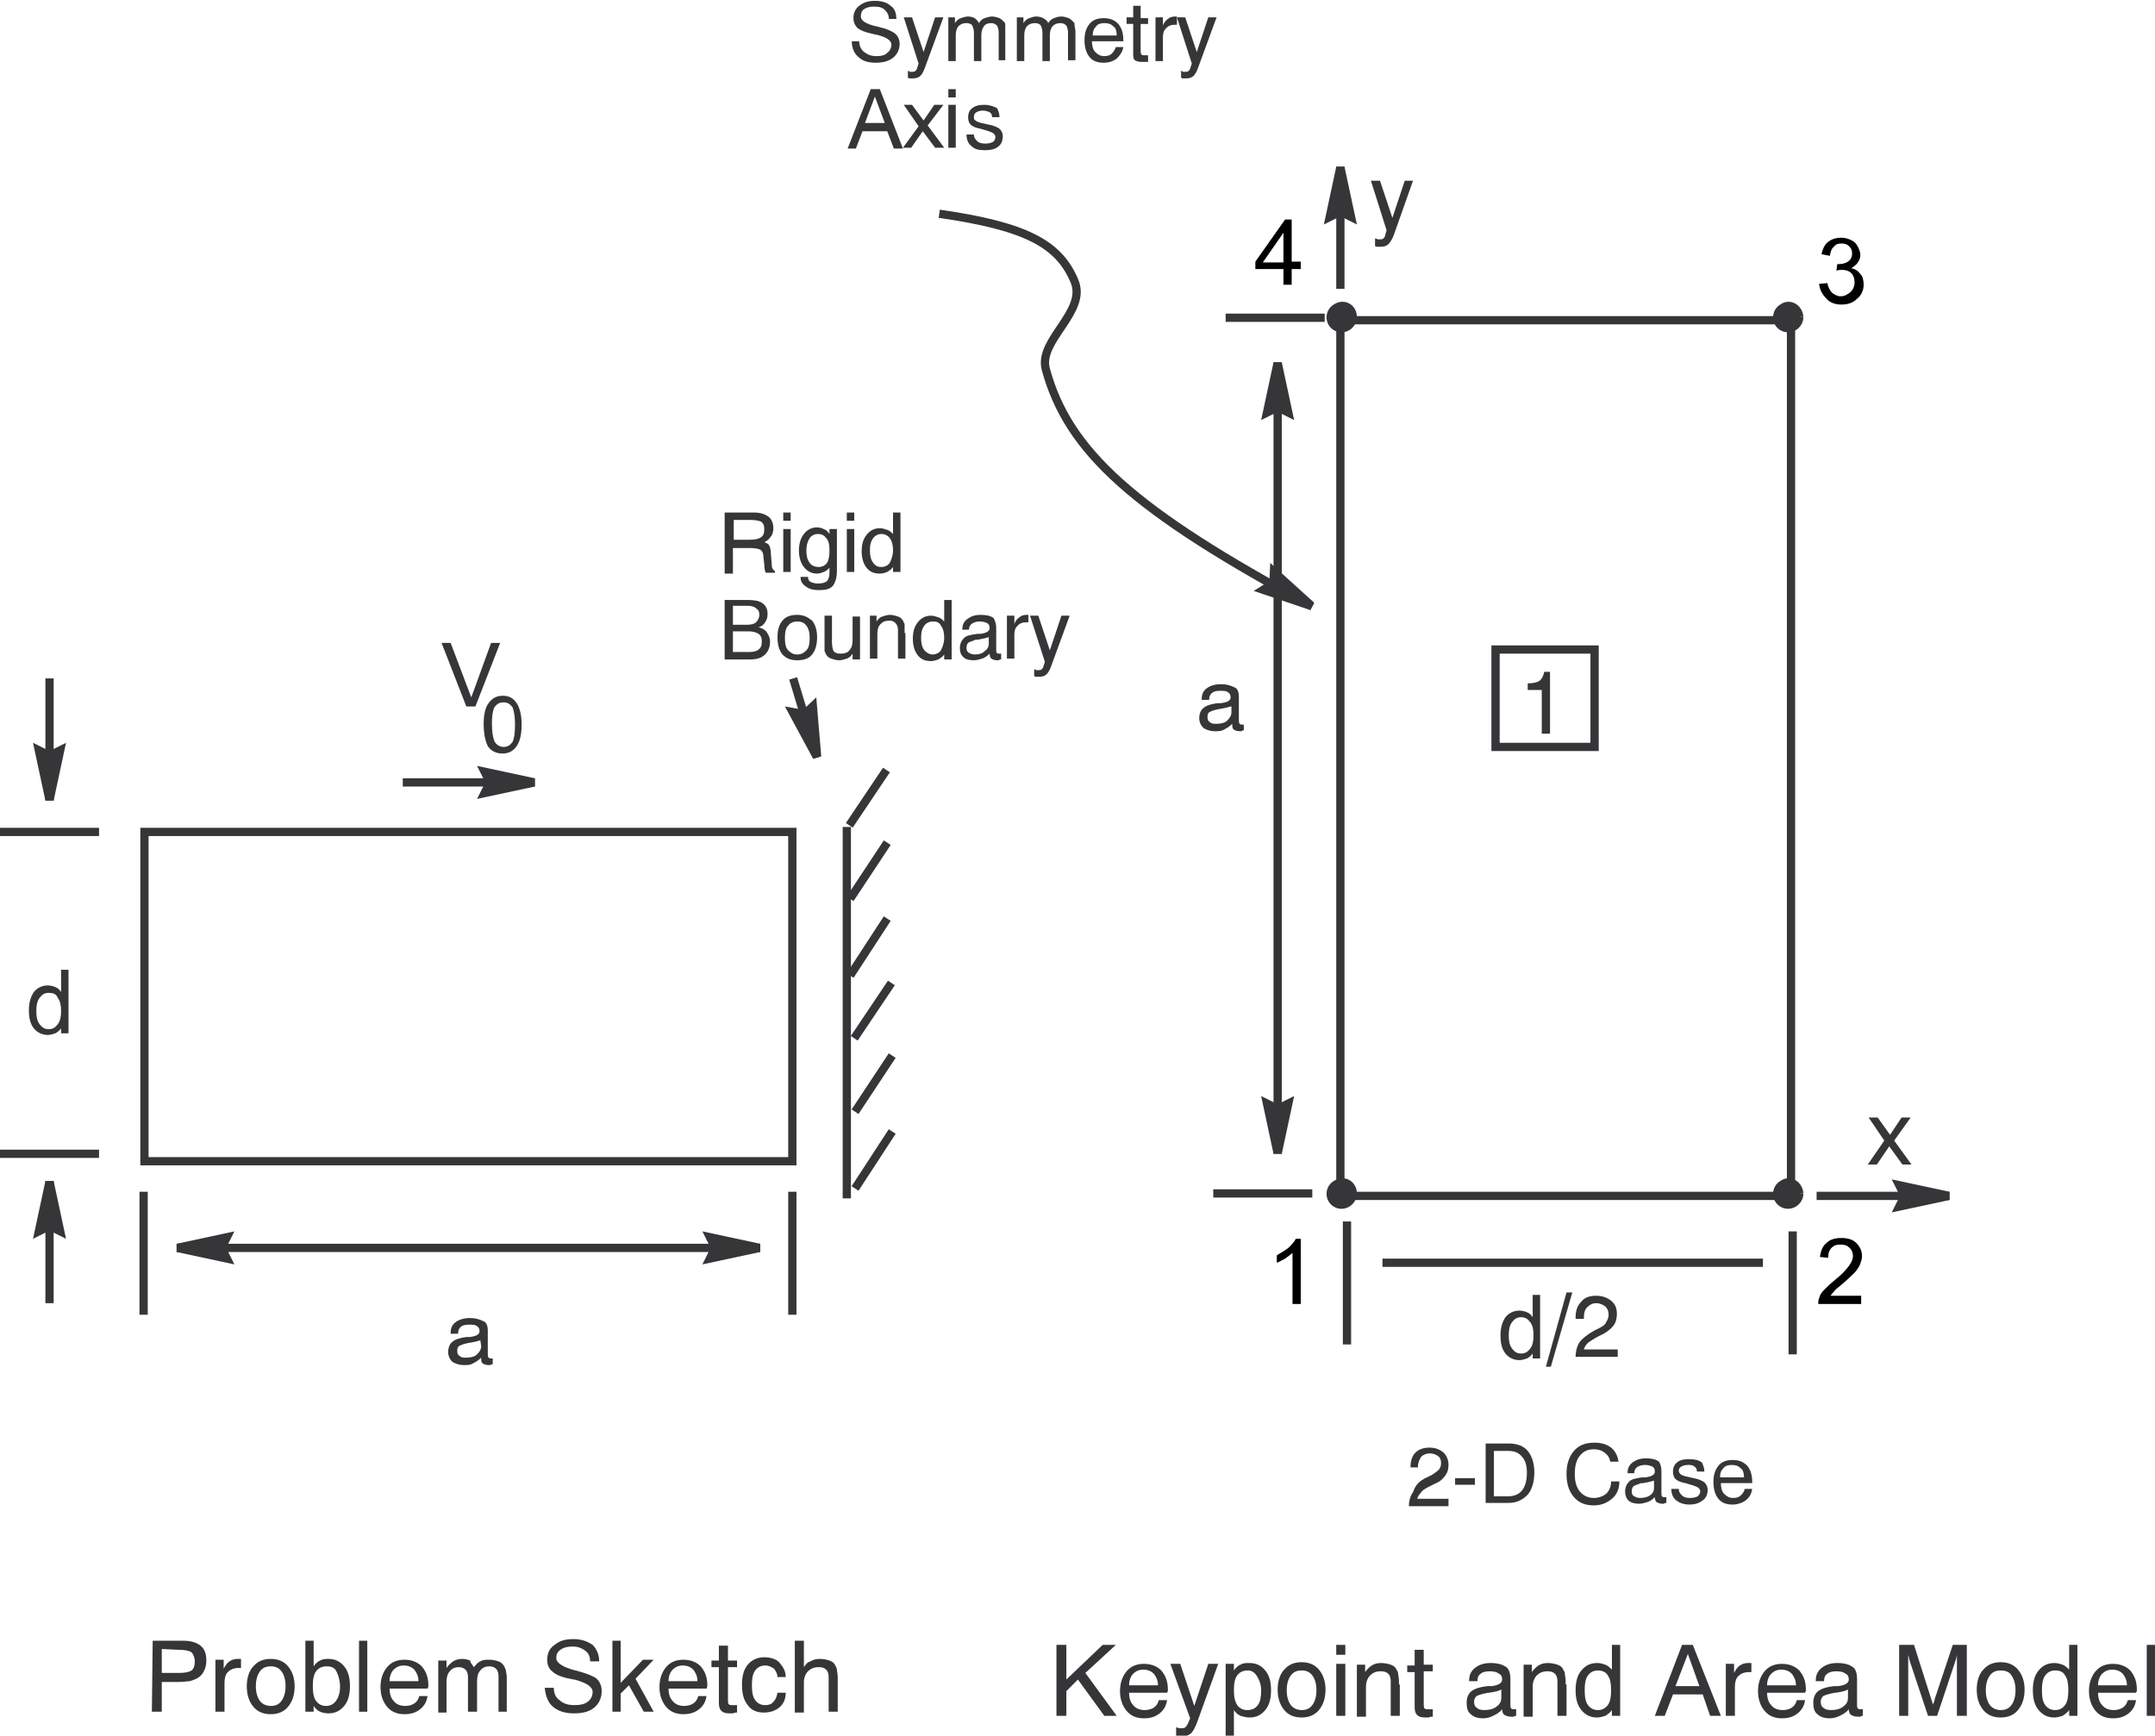 <?xml version="1.0" encoding="utf-8"?>
<!-- Generator: Adobe Illustrator 17.1.0, SVG Export Plug-In . SVG Version: 6.00 Build 0)  -->

<svg version="1.1" id="Layer_1" xmlns="http://www.w3.org/2000/svg" xmlns:xlink="http://www.w3.org/1999/xlink" x="0px" y="0px"
	 width="261.1px" height="210.3px" viewBox="0 0 261.1 210.3" enable-background="new 0 0 261.1 210.3" xml:space="preserve">
<path fill="#363639" d="M19.6,199.8v2.9h2.1c0.7,0,1.2-0.1,1.5-0.3s0.4-0.6,0.4-1.1s-0.2-0.9-0.4-1.1c-0.3-0.2-0.8-0.3-1.5-0.3
	L19.6,199.8 M18.5,198.8h3c0.1,0,0.3,0,0.5,0s0.2,0,0.2,0c0.9,0,1.6,0.2,2.1,0.6c0.5,0.4,0.7,1,0.7,1.8c0,0.5-0.1,0.9-0.3,1.3
	c-0.2,0.4-0.5,0.7-0.9,0.9c-0.2,0.1-0.5,0.2-0.8,0.3c-0.3,0-0.8,0.1-1.5,0.1h-1.9v3.6h-1.2L18.5,198.8L18.5,198.8z"/>
<path fill="#363639" d="M29.2,201v1.1h-0.1c0,0-0.1,0-0.2,0c-0.6,0-1,0.2-1.3,0.5s-0.4,0.8-0.4,1.3v3.5h-1.1v-6.3h1v1.1
	c0.2-0.4,0.4-0.7,0.7-0.9c0.3-0.2,0.6-0.3,1-0.3h0.1C29.1,201,29.2,201,29.2,201L29.2,201z"/>
<path fill="#363639" d="M32.8,201.9c-0.6,0-1,0.2-1.3,0.6s-0.5,1-0.5,1.8s0.2,1.4,0.5,1.8s0.8,0.6,1.3,0.6c0.6,0,1-0.2,1.3-0.6
	c0.3-0.4,0.5-1,0.5-1.8s-0.2-1.4-0.5-1.8C33.8,202.1,33.4,201.9,32.8,201.9 M32.8,201c0.9,0,1.6,0.3,2.1,0.9
	c0.5,0.6,0.8,1.4,0.8,2.4c0,1.1-0.3,1.9-0.8,2.5s-1.2,0.9-2.1,0.9c-0.9,0-1.6-0.3-2.1-0.9c-0.5-0.6-0.8-1.4-0.8-2.5
	c0-1,0.3-1.9,0.8-2.4C31.2,201.3,31.9,201,32.8,201L32.8,201z"/>
<path fill="#363639" d="M39.6,201.9c-0.6,0-1,0.2-1.3,0.6c-0.3,0.4-0.4,1-0.4,1.8s0.1,1.4,0.4,1.8c0.3,0.4,0.7,0.6,1.2,0.6
	s0.9-0.2,1.2-0.6c0.3-0.4,0.5-1,0.5-1.7c0-0.8-0.2-1.4-0.4-1.8C40.6,202.1,40.2,201.9,39.6,201.9 M37,198.8h1v3.1
	c0.2-0.3,0.5-0.6,0.8-0.7c0.3-0.2,0.7-0.2,1-0.2c0.8,0,1.4,0.3,1.9,0.9c0.5,0.6,0.7,1.4,0.7,2.4s-0.2,1.8-0.7,2.4
	c-0.5,0.6-1.1,0.9-1.9,0.9c-0.4,0-0.8-0.1-1-0.2c-0.3-0.1-0.6-0.4-0.8-0.7v0.7h-1V198.8L37,198.8z"/>
<polygon fill="#363639" points="43.5,198.8 44.5,198.8 44.5,207.4 43.5,207.4 "/>
<path fill="#363639" d="M51.8,204.6h-4.6c0,0.7,0.2,1.2,0.5,1.5c0.3,0.4,0.8,0.6,1.4,0.6c0.4,0,0.8-0.1,1.1-0.3s0.5-0.5,0.6-0.9h1
	c-0.1,0.7-0.4,1.2-0.9,1.6c-0.5,0.4-1.1,0.6-1.9,0.6c-0.9,0-1.6-0.3-2.1-0.9c-0.5-0.6-0.8-1.4-0.8-2.4s0.3-1.8,0.8-2.4
	c0.5-0.6,1.2-0.9,2.1-0.9c0.9,0,1.6,0.3,2.1,0.8c0.5,0.6,0.8,1.3,0.8,2.3C51.9,204.3,51.9,204.4,51.8,204.6
	C51.8,204.5,51.8,204.5,51.8,204.6 M50.7,203.7c0-0.6-0.2-1-0.5-1.4c-0.3-0.3-0.7-0.5-1.3-0.5c-0.5,0-0.9,0.2-1.2,0.5
	s-0.5,0.8-0.5,1.4H50.7L50.7,203.7z"/>
<path fill="#363639" d="M57.4,202c0.3-0.3,0.5-0.6,0.8-0.7c0.3-0.2,0.7-0.2,1.1-0.2c0.4,0,0.8,0.1,1.1,0.2c0.3,0.1,0.5,0.3,0.7,0.6
	c0.1,0.2,0.1,0.3,0.2,0.5c0,0.2,0.1,0.5,0.1,0.8v0.4v3.8h-1v-3.9v-0.4c0-0.4-0.1-0.7-0.3-0.9s-0.5-0.3-0.8-0.3
	c-0.5,0-0.9,0.2-1.1,0.5c-0.3,0.3-0.4,0.8-0.4,1.3v3.7h-1.1v-4.2c0-0.4-0.1-0.7-0.3-0.9s-0.5-0.3-0.8-0.3c-0.5,0-0.9,0.2-1.1,0.5
	c-0.3,0.3-0.4,0.8-0.4,1.3v3.7h-1v-6.3h1v0.9c0.2-0.3,0.5-0.6,0.8-0.8s0.7-0.3,1.1-0.3c0.4,0,0.7,0.1,1,0.2
	C56.9,201.4,57.2,201.6,57.4,202L57.4,202z"/>
<path fill="#363639" d="M72.6,201.3h-1.1c0-0.6-0.2-1-0.6-1.3s-0.9-0.5-1.5-0.5s-1.1,0.1-1.5,0.4c-0.4,0.3-0.5,0.6-0.5,1
	c0,0.6,0.8,1.1,2.3,1.5c0.2,0,0.3,0.1,0.4,0.1c1.1,0.3,1.8,0.6,2.2,0.9c0.4,0.4,0.6,0.9,0.6,1.5c0,0.8-0.3,1.5-0.9,2
	s-1.4,0.7-2.5,0.7s-1.9-0.3-2.5-0.8s-0.9-1.3-1-2.3h1.1c0,0.6,0.2,1.2,0.7,1.5c0.4,0.4,1,0.6,1.8,0.6c0.7,0,1.2-0.1,1.6-0.4
	c0.4-0.3,0.6-0.7,0.6-1.2c0-0.6-0.7-1.1-2.2-1.5c-0.3,0-0.4-0.1-0.6-0.1c-1-0.2-1.7-0.5-2.1-0.9c-0.4-0.3-0.6-0.8-0.6-1.4
	c0-0.8,0.3-1.4,0.9-1.8c0.6-0.5,1.3-0.7,2.3-0.7s1.7,0.3,2.3,0.7C72.3,199.8,72.6,200.5,72.6,201.3L72.6,201.3z"/>
<polygon fill="#363639" points="74.2,198.8 75.2,198.8 75.2,203.9 77.9,201.1 79.2,201.1 77,203.4 79.2,207.4 78,207.4 76.2,204.2 
	75.2,205.2 75.2,207.4 74.2,207.4 "/>
<path fill="#363639" d="M85.6,204.6H81c0,0.7,0.2,1.2,0.5,1.5c0.3,0.4,0.8,0.6,1.4,0.6c0.4,0,0.8-0.1,1.1-0.3
	c0.3-0.2,0.5-0.5,0.6-0.9h1c-0.1,0.7-0.4,1.2-0.9,1.6c-0.5,0.4-1.1,0.6-1.9,0.6c-0.9,0-1.6-0.3-2.1-0.9c-0.5-0.6-0.8-1.4-0.8-2.4
	s0.3-1.8,0.8-2.4c0.5-0.6,1.2-0.9,2.1-0.9s1.6,0.3,2.1,0.8c0.5,0.6,0.8,1.3,0.8,2.3C85.7,204.3,85.7,204.4,85.6,204.6
	C85.6,204.5,85.6,204.5,85.6,204.6 M84.5,203.7c0-0.6-0.2-1-0.5-1.4c-0.3-0.3-0.7-0.5-1.3-0.5c-0.5,0-0.9,0.2-1.2,0.5
	c-0.3,0.3-0.5,0.8-0.5,1.4H84.5L84.5,203.7z"/>
<path fill="#363639" d="M87.1,199.4h1.1v1.8h1.1v0.8h-1.1v3.9c0,0.3,0,0.5,0.1,0.6s0.2,0.1,0.4,0.1c0.1,0,0.2,0,0.3,0
	c0.1,0,0.2,0,0.3,0v0.9c-0.2,0-0.3,0-0.5,0.1c-0.1,0-0.3,0-0.4,0c-0.5,0-0.8-0.1-1-0.3s-0.3-0.5-0.3-1V202h-0.9v-0.8h0.9V199.4
	L87.1,199.4z"/>
<path fill="#363639" d="M95.2,203.2h-1c0-0.4-0.2-0.7-0.4-1c-0.3-0.2-0.6-0.4-1.1-0.4s-0.9,0.2-1.2,0.6s-0.4,1-0.4,1.8
	s0.1,1.4,0.4,1.8c0.3,0.4,0.7,0.6,1.2,0.6c0.4,0,0.8-0.1,1-0.4c0.3-0.3,0.4-0.6,0.5-1.1h1c0,0.8-0.3,1.4-0.8,1.8
	c-0.5,0.4-1.1,0.6-1.9,0.6s-1.5-0.3-1.9-0.9c-0.5-0.6-0.7-1.4-0.7-2.5c0-1,0.2-1.8,0.7-2.4c0.5-0.6,1.2-0.9,2-0.9
	c0.7,0,1.4,0.2,1.8,0.6C94.9,202,95.2,202.5,95.2,203.2L95.2,203.2z"/>
<path fill="#363639" d="M96.3,198.8h1.1v3.2c0.2-0.3,0.4-0.6,0.8-0.7c0.3-0.2,0.7-0.3,1.1-0.3c0.5,0,0.9,0.1,1.2,0.2
	c0.3,0.1,0.6,0.3,0.7,0.6c0.1,0.2,0.2,0.3,0.2,0.5s0.1,0.5,0.1,0.9v0.4v3.8h-1.1v-4.2c0-0.4-0.1-0.7-0.3-0.9
	c-0.2-0.2-0.5-0.3-0.9-0.3c-0.6,0-1,0.2-1.3,0.5s-0.5,0.8-0.5,1.3v3.7h-1.1L96.3,198.8L96.3,198.8z"/>
<polygon fill="#363639" points="128,199.3 129.2,199.3 129.2,203.5 133.6,199.3 135.2,199.3 131.5,202.7 135.3,207.9 133.8,207.9 
	130.6,203.5 129.2,204.9 129.2,207.9 128,207.9 "/>
<path fill="#363639" d="M141.4,205.1h-4.6c0,0.7,0.2,1.2,0.5,1.5c0.3,0.4,0.8,0.6,1.4,0.6c0.4,0,0.8-0.1,1.1-0.3s0.5-0.5,0.6-0.9h1
	c-0.1,0.7-0.4,1.2-0.9,1.6c-0.5,0.4-1.1,0.6-1.9,0.6c-0.9,0-1.6-0.3-2.1-0.9c-0.5-0.6-0.8-1.4-0.8-2.4s0.3-1.8,0.8-2.4
	c0.5-0.6,1.2-0.9,2.1-0.9c0.9,0,1.6,0.3,2.1,0.8c0.5,0.6,0.8,1.3,0.8,2.3c0,0.1,0,0.2,0,0.3C141.4,204.9,141.4,205,141.4,205.1
	 M140.3,204.2c0-0.6-0.2-1-0.5-1.4c-0.3-0.3-0.7-0.5-1.3-0.5c-0.5,0-0.9,0.2-1.2,0.5s-0.5,0.8-0.5,1.4H140.3L140.3,204.2z"/>
<path fill="#363639" d="M141.8,201.6h1.2l1.7,5.1l1.7-5.1h1.2l-2.6,7.2c-0.3,0.7-0.5,1.1-0.8,1.3s-0.6,0.3-1.1,0.3
	c-0.1,0-0.2,0-0.3,0s-0.2,0-0.3-0.1v-1c0.1,0,0.2,0,0.3,0.1c0.1,0,0.2,0,0.3,0c0.2,0,0.4,0,0.5-0.1s0.2-0.2,0.3-0.4l0.3-0.7
	L141.8,201.6L141.8,201.6z"/>
<path fill="#363639" d="M149.5,207.2v3.2h-1v-8.8h1v0.8c0.2-0.3,0.5-0.6,0.8-0.7c0.3-0.2,0.6-0.2,1.1-0.2c0.8,0,1.4,0.3,1.9,0.9
	c0.5,0.6,0.7,1.4,0.7,2.4s-0.2,1.8-0.7,2.4c-0.5,0.6-1.1,0.9-1.9,0.9c-0.4,0-0.7-0.1-1.1-0.2C149.9,207.7,149.7,207.5,149.5,207.2
	 M151.2,202.4c-0.6,0-1,0.2-1.3,0.6c-0.3,0.4-0.4,1-0.4,1.8s0.1,1.3,0.4,1.8c0.3,0.4,0.7,0.6,1.2,0.6c0.6,0,1-0.2,1.3-0.6
	c0.3-0.4,0.4-1,0.4-1.8c0-0.7-0.2-1.2-0.5-1.7C152,202.6,151.6,202.4,151.2,202.4L151.2,202.4z"/>
<path fill="#363639" d="M157.7,202.4c-0.6,0-1,0.2-1.3,0.6c-0.3,0.4-0.5,1-0.5,1.8s0.2,1.4,0.5,1.8c0.3,0.4,0.8,0.6,1.3,0.6
	c0.6,0,1-0.2,1.3-0.6c0.3-0.4,0.5-1,0.5-1.8s-0.2-1.4-0.5-1.8C158.7,202.6,158.3,202.4,157.7,202.4 M157.7,201.4
	c0.9,0,1.6,0.3,2.1,0.9c0.5,0.6,0.8,1.4,0.8,2.4c0,1.1-0.3,1.9-0.8,2.5s-1.2,0.9-2.1,0.9c-0.9,0-1.6-0.3-2.1-0.9
	c-0.5-0.6-0.8-1.4-0.8-2.5c0-1,0.3-1.9,0.8-2.4C156.1,201.7,156.8,201.4,157.7,201.4L157.7,201.4z"/>
<path fill="#363639" d="M161.9,201.6h1.1v6.3h-1.1V201.6 M161.9,199.3h1.1v1.2h-1.1V199.3L161.9,199.3z"/>
<path fill="#363639" d="M169.6,204.1v3.8h-1.1v-4.2c0-0.4-0.1-0.7-0.3-0.9s-0.5-0.3-0.9-0.3c-0.6,0-1,0.2-1.3,0.5s-0.5,0.8-0.5,1.4
	v3.6h-1.1v-6.3h1v0.9c0.2-0.3,0.5-0.6,0.8-0.8s0.7-0.3,1.1-0.3c0.5,0,0.9,0.1,1.2,0.2c0.3,0.1,0.6,0.3,0.7,0.6
	c0.1,0.2,0.2,0.3,0.2,0.5s0.1,0.5,0.1,0.9v0.4L169.6,204.1L169.6,204.1z"/>
<path fill="#363639" d="M171.4,199.9h1.1v1.8h1.1v0.8h-1.1v3.9c0,0.3,0,0.5,0.1,0.6s0.2,0.1,0.4,0.1c0.1,0,0.2,0,0.3,0s0.2,0,0.3,0
	v0.9c-0.2,0-0.3,0-0.5,0.1c-0.1,0-0.3,0-0.4,0c-0.5,0-0.8-0.1-1-0.3s-0.3-0.5-0.3-1v-4.2h-0.9v-0.8h0.9L171.4,199.9L171.4,199.9z"/>
<path fill="#363639" d="M181.9,204.7c-0.3,0.2-0.8,0.3-1.5,0.4c-0.3,0-0.4,0.1-0.6,0.1c-0.4,0.1-0.7,0.2-0.9,0.3
	c-0.2,0.2-0.3,0.4-0.3,0.7s0.1,0.6,0.3,0.7c0.2,0.2,0.5,0.3,0.9,0.3c0.6,0,1.1-0.1,1.5-0.4c0.4-0.3,0.6-0.6,0.6-1.1V204.7
	 M183,203.4v3.1c0,0.3,0,0.4,0.1,0.5s0.2,0.1,0.3,0.1h0.1c0,0,0.1,0,0.2,0v0.8c-0.1,0-0.2,0-0.3,0.1c-0.1,0-0.2,0-0.3,0
	c-0.4,0-0.6-0.1-0.8-0.2c-0.2-0.1-0.3-0.4-0.3-0.7c-0.3,0.4-0.7,0.6-1.1,0.8c-0.4,0.2-0.8,0.3-1.2,0.3c-0.7,0-1.2-0.2-1.5-0.5
	c-0.4-0.3-0.5-0.8-0.5-1.4c0-0.6,0.2-1.1,0.6-1.4c0.4-0.3,1-0.5,1.9-0.6c0.1,0,0.3,0,0.5,0c0.9-0.1,1.3-0.4,1.3-0.8
	c0-0.3-0.1-0.6-0.4-0.7c-0.2-0.2-0.6-0.3-1.1-0.3s-0.9,0.1-1.1,0.3c-0.3,0.2-0.4,0.5-0.4,0.9h-1v-0.1c0-0.6,0.2-1.1,0.7-1.5
	s1.1-0.6,1.9-0.6c0.9,0,1.5,0.2,1.9,0.5C182.8,202.2,183,202.7,183,203.4L183,203.4z"/>
<path fill="#363639" d="M189.8,204.1v3.8h-1.1v-4.2c0-0.4-0.1-0.7-0.3-0.9s-0.5-0.3-0.9-0.3c-0.6,0-1,0.2-1.3,0.5s-0.5,0.8-0.5,1.4
	v3.6h-1.1v-6.3h1v0.9c0.2-0.3,0.5-0.6,0.8-0.8s0.7-0.3,1.1-0.3c0.5,0,0.9,0.1,1.2,0.2c0.3,0.1,0.6,0.3,0.7,0.6
	c0.1,0.2,0.2,0.3,0.2,0.5s0.1,0.5,0.1,0.9v0.4L189.8,204.1L189.8,204.1z"/>
<path fill="#363639" d="M193.6,202.4c-0.5,0-0.9,0.2-1.2,0.6c-0.3,0.4-0.4,1-0.4,1.8s0.1,1.4,0.4,1.8c0.3,0.4,0.7,0.6,1.2,0.6
	s0.9-0.2,1.2-0.6c0.3-0.4,0.4-1,0.4-1.8s-0.1-1.4-0.4-1.8C194.6,202.6,194.1,202.4,193.6,202.4 M195.3,199.3h1v8.6h-1v-0.7
	c-0.2,0.3-0.5,0.5-0.8,0.7c-0.3,0.1-0.7,0.2-1,0.2c-0.8,0-1.4-0.3-1.9-0.9c-0.5-0.6-0.7-1.4-0.7-2.4s0.2-1.8,0.7-2.4
	c0.5-0.6,1.1-0.9,1.9-0.9c0.4,0,0.7,0.1,1,0.2c0.3,0.1,0.6,0.4,0.8,0.6V199.3L195.3,199.3z"/>
<path fill="#363639" d="M204.5,200.4l-1.5,3.9h2.9L204.5,200.4 M203.8,199.3h1.3l3.4,8.6h-1.3l-0.9-2.6h-3.6l-1,2.6h-1.2
	L203.8,199.3L203.8,199.3z"/>
<path fill="#363639" d="M212.2,201.5v1.1h-0.1c0,0-0.1,0-0.2,0c-0.6,0-1,0.2-1.3,0.5s-0.4,0.8-0.4,1.3v3.5h-1.1v-6.3h1v1.1
	c0.2-0.4,0.4-0.7,0.7-0.9s0.6-0.3,1-0.3h0.1C212.1,201.5,212.2,201.5,212.2,201.5L212.2,201.5z"/>
<path fill="#363639" d="M218.7,205.1h-4.6c0,0.7,0.2,1.2,0.5,1.5c0.3,0.4,0.8,0.6,1.4,0.6c0.4,0,0.8-0.1,1.1-0.3s0.5-0.5,0.6-0.9h1
	c-0.1,0.7-0.4,1.2-0.9,1.6c-0.5,0.4-1.1,0.6-1.9,0.6c-0.9,0-1.6-0.3-2.1-0.9c-0.5-0.6-0.8-1.4-0.8-2.4s0.3-1.8,0.8-2.4
	c0.5-0.6,1.2-0.9,2.1-0.9c0.9,0,1.6,0.3,2.1,0.8c0.5,0.6,0.8,1.3,0.8,2.3c0,0.1,0,0.2,0,0.3C218.7,204.9,218.7,205,218.7,205.1
	 M217.6,204.2c0-0.6-0.2-1-0.5-1.4c-0.3-0.3-0.7-0.5-1.3-0.5c-0.5,0-0.9,0.2-1.2,0.5s-0.5,0.8-0.5,1.4H217.6L217.6,204.2z"/>
<path fill="#363639" d="M223.9,204.7c-0.3,0.2-0.8,0.3-1.5,0.4c-0.3,0-0.4,0.1-0.6,0.1c-0.4,0.1-0.7,0.2-0.9,0.3
	c-0.2,0.2-0.3,0.4-0.3,0.7s0.1,0.6,0.3,0.7c0.2,0.2,0.5,0.3,0.9,0.3c0.6,0,1.1-0.1,1.5-0.4c0.4-0.3,0.6-0.6,0.6-1.1V204.7
	 M225,203.4v3.1c0,0.3,0,0.4,0.1,0.5s0.2,0.1,0.3,0.1h0.1c0,0,0.1,0,0.2,0v0.8c-0.1,0-0.2,0-0.3,0.1c-0.1,0-0.2,0-0.3,0
	c-0.4,0-0.6-0.1-0.8-0.2c-0.2-0.1-0.3-0.4-0.3-0.7c-0.3,0.4-0.7,0.6-1.1,0.8c-0.4,0.2-0.8,0.3-1.2,0.3c-0.7,0-1.2-0.2-1.5-0.5
	c-0.4-0.3-0.5-0.8-0.5-1.4c0-0.6,0.2-1.1,0.6-1.4c0.4-0.3,1-0.5,1.9-0.6c0.1,0,0.3,0,0.5,0c0.9-0.1,1.3-0.4,1.3-0.8
	c0-0.3-0.1-0.6-0.4-0.7c-0.2-0.2-0.6-0.3-1.1-0.3s-0.9,0.1-1.1,0.3c-0.3,0.2-0.4,0.5-0.4,0.9h-1v-0.1c0-0.6,0.2-1.1,0.7-1.5
	s1.1-0.6,1.9-0.6c0.9,0,1.5,0.2,1.9,0.5C224.8,202.2,225,202.7,225,203.4L225,203.4z"/>
<path fill="#363639" d="M230.2,199.3h1.7l2.1,6.6c0,0.1,0.1,0.2,0.1,0.3s0.1,0.3,0.1,0.4c0-0.1,0-0.2,0.1-0.3c0-0.1,0.1-0.2,0.1-0.4
	l2.2-6.6h1.7v8.6h-1.2v-7.4c0,0.2-0.1,0.4-0.1,0.5s-0.1,0.2-0.1,0.3l-2.2,6.6h-1.1l-2.2-6.6c0-0.1-0.1-0.2-0.1-0.4
	c0-0.1-0.1-0.3-0.1-0.4v7.4h-1.1v-8.6L230.2,199.3L230.2,199.3z"/>
<path fill="#363639" d="M242.4,202.4c-0.6,0-1,0.2-1.3,0.6c-0.3,0.4-0.5,1-0.5,1.8s0.2,1.4,0.5,1.8c0.3,0.4,0.8,0.6,1.3,0.6
	c0.6,0,1-0.2,1.3-0.6c0.3-0.4,0.5-1,0.5-1.8s-0.2-1.4-0.5-1.8C243.5,202.6,243,202.4,242.4,202.4 M242.4,201.4
	c0.9,0,1.6,0.3,2.1,0.9s0.8,1.4,0.8,2.4c0,1.1-0.3,1.9-0.8,2.5s-1.2,0.9-2.1,0.9c-0.9,0-1.6-0.3-2.1-0.9c-0.5-0.6-0.8-1.4-0.8-2.5
	c0-1,0.3-1.9,0.8-2.4C240.8,201.7,241.5,201.4,242.4,201.4L242.4,201.4z"/>
<path fill="#363639" d="M249,202.4c-0.5,0-0.9,0.2-1.2,0.6c-0.3,0.4-0.4,1-0.4,1.8s0.1,1.4,0.4,1.8c0.3,0.4,0.7,0.6,1.2,0.6
	s0.9-0.2,1.2-0.6c0.3-0.4,0.4-1,0.4-1.8s-0.1-1.4-0.4-1.8C250,202.6,249.6,202.4,249,202.4 M250.7,199.3h1v8.6h-1v-0.7
	c-0.2,0.3-0.5,0.5-0.8,0.7c-0.3,0.1-0.7,0.2-1,0.2c-0.8,0-1.4-0.3-1.9-0.9c-0.5-0.6-0.7-1.4-0.7-2.4s0.2-1.8,0.7-2.4
	c0.5-0.6,1.1-0.9,1.9-0.9c0.4,0,0.7,0.1,1,0.2c0.3,0.1,0.6,0.4,0.8,0.6V199.3L250.7,199.3z"/>
<path fill="#363639" d="M258.8,205.1h-4.6c0,0.7,0.2,1.2,0.5,1.5c0.3,0.4,0.8,0.6,1.4,0.6c0.4,0,0.8-0.1,1.1-0.3
	c0.3-0.2,0.5-0.5,0.6-0.9h1c-0.1,0.7-0.4,1.2-0.9,1.6c-0.5,0.4-1.1,0.6-1.9,0.6c-0.9,0-1.6-0.3-2.1-0.9c-0.5-0.6-0.8-1.4-0.8-2.4
	s0.3-1.8,0.8-2.4c0.5-0.6,1.2-0.9,2.1-0.9c0.9,0,1.6,0.3,2.1,0.8c0.5,0.6,0.8,1.3,0.8,2.3c0,0.1,0,0.2,0,0.3
	C258.8,204.9,258.8,205,258.8,205.1 M257.7,204.2c0-0.6-0.2-1-0.5-1.4c-0.3-0.3-0.7-0.5-1.3-0.5c-0.5,0-0.9,0.2-1.2,0.5
	s-0.5,0.8-0.5,1.4H257.7L257.7,204.2z"/>
<polygon fill="#363639" points="260.1,199.3 261.1,199.3 261.1,207.9 260.1,207.9 "/>
<line fill="none" stroke="#363639" stroke-miterlimit="10" x1="236.2" y1="144.9" x2="220.1" y2="144.9"/>
<polygon fill="#363639" points="236.2,144.9 236.2,144.4 229.2,142.9 230.2,144.9 229.2,146.9 236.2,145.4 "/>
<polygon fill="#363639" points="226.4,135.4 227.5,135.4 229,137.5 230.4,135.4 231.5,135.4 229.5,138.2 231.6,141.1 230.5,141.1 
	228.9,138.9 227.4,141.1 226.3,141.1 228.3,138.2 "/>
<line fill="none" stroke="#363639" stroke-miterlimit="10" x1="162.4" y1="20.2" x2="162.4" y2="35"/>
<polygon fill="#363639" points="162.4,20.2 161.9,20.2 160.4,27.2 162.4,26.2 164.4,27.2 162.9,20.2 "/>
<path fill="#363639" d="M166.1,21.9h1.1l1.5,4.5l1.5-4.5h1l-2.3,6.5c-0.2,0.6-0.5,1-0.7,1.2s-0.5,0.3-1,0.3c-0.1,0-0.2,0-0.3,0
	s-0.2,0-0.3-0.1v-0.9c0.1,0,0.2,0,0.3,0.1c0.1,0,0.2,0,0.3,0c0.2,0,0.3,0,0.4-0.1c0.1-0.1,0.2-0.2,0.2-0.3l0.2-0.7L166.1,21.9
	L166.1,21.9z"/>
<line fill="none" stroke="#363639" stroke-miterlimit="10" x1="160.5" y1="38.5" x2="148.5" y2="38.5"/>
<polygon fill="none" stroke="#363639" stroke-miterlimit="10" points="162.4,38.8 217,38.8 217,144.9 162.4,144.9 "/>
<polygon fill="none" stroke="#363639" stroke-miterlimit="10" points="17.5,100.8 96,100.8 96,140.7 17.5,140.7 "/>
<line fill="none" stroke="#363639" stroke-miterlimit="10" x1="102.9" y1="100" x2="107.4" y2="93.3"/>
<line fill="none" stroke="#363639" stroke-miterlimit="10" x1="103" y1="108.9" x2="107.5" y2="102.1"/>
<line fill="none" stroke="#363639" stroke-miterlimit="10" x1="103" y1="118.2" x2="107.5" y2="111.3"/>
<line fill="none" stroke="#363639" stroke-miterlimit="10" x1="102.6" y1="100.2" x2="102.6" y2="145.2"/>
<line fill="none" stroke="#363639" stroke-miterlimit="10" x1="103.5" y1="125.8" x2="108" y2="119.1"/>
<line fill="none" stroke="#363639" stroke-miterlimit="10" x1="103.6" y1="134.7" x2="108.1" y2="127.9"/>
<line fill="none" stroke="#363639" stroke-miterlimit="10" x1="103.6" y1="144" x2="108.1" y2="137.1"/>
<line fill="none" stroke="#363639" stroke-miterlimit="10" x1="12" y1="100.8" x2="0" y2="100.8"/>
<line fill="none" stroke="#363639" stroke-miterlimit="10" x1="12" y1="139.8" x2="0" y2="139.8"/>
<line fill="none" stroke="#363639" stroke-miterlimit="10" x1="17.4" y1="159.3" x2="17.4" y2="144.4"/>
<line fill="none" stroke="#363639" stroke-miterlimit="10" x1="96" y1="159.3" x2="96" y2="144.4"/>
<line fill="none" stroke="#363639" stroke-miterlimit="10" x1="159" y1="144.6" x2="147" y2="144.6"/>
<line fill="none" stroke="#363639" stroke-miterlimit="10" x1="163.2" y1="162.9" x2="163.2" y2="148"/>
<line fill="none" stroke="#363639" stroke-miterlimit="10" x1="217.2" y1="164.1" x2="217.2" y2="149.2"/>
<polygon fill="none" stroke="#363639" stroke-miterlimit="10" points="181.2,78.7 193.2,78.7 193.2,90.5 181.2,90.5 "/>
<path fill="#363639" d="M186.8,83.6h-1.7v-0.8c0.6,0,1.1-0.1,1.4-0.3c0.3-0.2,0.5-0.6,0.6-1.1h0.7v7.5h-1V83.6L186.8,83.6z"/>
<path fill="#363639" d="M172.9,179l0.6-0.3c0.3-0.2,0.6-0.4,0.8-0.6c0.2-0.2,0.3-0.5,0.3-0.8c0-0.4-0.1-0.7-0.4-0.9
	c-0.3-0.2-0.6-0.3-1-0.3s-0.8,0.2-1,0.4c-0.2,0.3-0.4,0.7-0.4,1.2v0.1h-0.9v-0.1c0-0.7,0.2-1.3,0.6-1.7c0.4-0.4,1-0.6,1.7-0.6
	s1.2,0.2,1.7,0.6c0.4,0.4,0.6,0.9,0.6,1.5c0,0.5-0.1,0.9-0.4,1.3c-0.3,0.4-0.6,0.7-1.1,0.9l-0.6,0.3c-0.6,0.3-1,0.5-1.2,0.8
	c-0.2,0.2-0.4,0.5-0.5,0.8h3.8v0.9h-4.8l0,0c0-0.7,0.2-1.3,0.5-1.7C171.5,179.9,172,179.4,172.9,179L172.9,179z"/>
<polygon fill="#363639" points="176.3,179.1 178.7,179.1 178.7,179.9 176.3,179.9 "/>
<path fill="#363639" d="M181,175.8v5.5h1.7c0.7,0,1.3-0.2,1.7-0.7s0.6-1.2,0.6-2.2c0-0.8-0.2-1.5-0.6-1.9c-0.4-0.5-0.9-0.7-1.7-0.7
	L181,175.8 M180,174.9h2.8c1,0,1.8,0.3,2.3,0.9c0.5,0.6,0.8,1.5,0.8,2.6c0,1.2-0.3,2.1-0.8,2.7c-0.6,0.6-1.3,1-2.3,1H180V174.9
	L180,174.9z"/>
<path fill="#363639" d="M196.1,177.1h-1c-0.1-0.5-0.3-0.8-0.7-1.1s-0.8-0.4-1.3-0.4c-0.8,0-1.3,0.3-1.7,0.8s-0.6,1.2-0.6,2.2
	c0,0.9,0.2,1.6,0.6,2.1c0.4,0.5,1,0.8,1.7,0.8c0.6,0,1.1-0.2,1.5-0.5c0.4-0.4,0.6-0.9,0.6-1.5h1c0,0.9-0.3,1.6-0.9,2.1
	c-0.6,0.5-1.3,0.8-2.2,0.8c-1,0-1.8-0.3-2.4-1c-0.6-0.7-0.9-1.6-0.9-2.8s0.3-2.1,0.9-2.8c0.6-0.7,1.4-1,2.5-1c0.8,0,1.5,0.2,2,0.6
	C195.7,175.8,196,176.4,196.1,177.1L196.1,177.1z"/>
<path fill="#363639" d="M200.4,179.4c-0.3,0.1-0.7,0.2-1.3,0.3c-0.2,0-0.4,0-0.5,0.1c-0.3,0.1-0.6,0.2-0.7,0.3
	c-0.1,0.1-0.2,0.3-0.2,0.6s0.1,0.5,0.3,0.6s0.4,0.2,0.7,0.2c0.5,0,0.9-0.1,1.2-0.3s0.5-0.5,0.5-0.9V179.4 M201.3,178.3v2.6
	c0,0.2,0,0.4,0.1,0.4c0,0.1,0.1,0.1,0.3,0.1h0.1h0.1v0.7c-0.1,0-0.2,0-0.3,0.1c-0.1,0-0.2,0-0.2,0c-0.3,0-0.5-0.1-0.7-0.2
	c-0.1-0.1-0.2-0.3-0.2-0.6c-0.3,0.3-0.6,0.5-0.9,0.6c-0.3,0.1-0.7,0.2-1,0.2c-0.5,0-1-0.1-1.3-0.4c-0.3-0.3-0.4-0.7-0.4-1.1
	c0-0.5,0.2-0.9,0.5-1.2s0.9-0.4,1.6-0.5c0.1,0,0.2,0,0.4,0c0.7-0.1,1.1-0.3,1.1-0.7c0-0.3-0.1-0.5-0.3-0.6s-0.5-0.2-0.9-0.2
	s-0.7,0.1-1,0.3c-0.2,0.2-0.3,0.4-0.3,0.7h-0.8v-0.1c0-0.5,0.2-0.9,0.6-1.2c0.4-0.3,0.9-0.5,1.6-0.5c0.7,0,1.2,0.1,1.6,0.4
	C201.2,177.4,201.3,177.8,201.3,178.3L201.3,178.3z"/>
<path fill="#363639" d="M206.5,178.3h-0.9c0-0.3-0.1-0.5-0.3-0.6c-0.2-0.2-0.5-0.2-0.8-0.2c-0.4,0-0.6,0.1-0.8,0.2
	c-0.2,0.1-0.3,0.3-0.3,0.5s0.1,0.3,0.2,0.4c0.1,0.1,0.3,0.2,0.7,0.3l0.9,0.2c0.6,0.1,1,0.3,1.3,0.5c0.2,0.2,0.4,0.5,0.4,0.9
	c0,0.6-0.2,1-0.6,1.3c-0.4,0.3-0.9,0.5-1.6,0.5c-0.7,0-1.2-0.2-1.6-0.5c-0.4-0.3-0.6-0.8-0.6-1.4h0.9c0,0.4,0.2,0.6,0.4,0.8
	s0.5,0.3,1,0.3c0.4,0,0.7-0.1,0.9-0.2c0.2-0.2,0.3-0.4,0.3-0.6c0-0.2-0.1-0.3-0.2-0.4c-0.1-0.1-0.3-0.2-0.6-0.3l-1-0.3
	c-0.6-0.1-1-0.3-1.2-0.5s-0.3-0.5-0.3-0.9c0-0.5,0.2-0.9,0.5-1.1c0.3-0.3,0.8-0.4,1.5-0.4c0.6,0,1.1,0.1,1.5,0.4
	C206.3,177.4,206.5,177.8,206.5,178.3L206.5,178.3L206.5,178.3z"/>
<path fill="#363639" d="M212.3,179.7h-3.8c0,0.5,0.1,1,0.4,1.3c0.3,0.3,0.6,0.5,1.1,0.5c0.4,0,0.7-0.1,0.9-0.3s0.4-0.4,0.5-0.8h0.9
	c-0.1,0.6-0.3,1-0.8,1.4c-0.4,0.3-1,0.5-1.6,0.5c-0.7,0-1.3-0.2-1.7-0.7s-0.6-1.2-0.6-2c0-0.9,0.2-1.5,0.6-2c0.4-0.5,1-0.7,1.7-0.7
	c0.8,0,1.3,0.2,1.8,0.7c0.4,0.5,0.6,1.1,0.6,2C212.3,179.7,212.3,179.8,212.3,179.7C212.3,179.6,212.3,179.7,212.3,179.7 M211.3,179
	c0-0.5-0.1-0.9-0.4-1.1c-0.3-0.3-0.6-0.4-1.1-0.4c-0.4,0-0.8,0.1-1,0.4c-0.3,0.3-0.4,0.6-0.4,1.1H211.3L211.3,179z"/>
<polygon fill="#363639" points="53.5,77.9 54.6,77.9 57.1,84.5 59.5,77.9 60.6,77.9 57.6,85.6 56.5,85.6 "/>
<path fill="#363639" d="M61,85.1c-0.5,0-0.8,0.2-1.1,0.6c-0.2,0.4-0.3,1.1-0.3,1.9c0,1,0.1,1.7,0.3,2.2c0.2,0.4,0.6,0.7,1.1,0.7
	s0.8-0.2,1.1-0.6c0.2-0.4,0.3-1.1,0.3-2.1c0-0.9-0.1-1.6-0.3-2.1C61.8,85.3,61.5,85.1,61,85.1 M58.6,87.7c0-1.1,0.2-2,0.6-2.5
	c0.4-0.6,1-0.9,1.7-0.9c0.8,0,1.3,0.3,1.7,0.9s0.6,1.5,0.6,2.6c0,1.2-0.2,2-0.6,2.6c-0.4,0.6-1,0.9-1.7,0.9c-0.8,0-1.4-0.3-1.8-0.9
	C58.8,89.8,58.6,88.9,58.6,87.7L58.6,87.7z"/>
<line fill="none" stroke="#363639" stroke-miterlimit="10" x1="48.8" y1="94.8" x2="64.8" y2="94.8"/>
<polygon fill="#363639" points="64.8,94.8 64.8,94.3 57.8,92.8 58.8,94.8 57.8,96.8 64.8,95.3 "/>
<line fill="none" stroke="#363639" stroke-miterlimit="10" x1="6" y1="82.2" x2="6" y2="97"/>
<polygon fill="#363639" points="6,97 6.5,97 8,90 6,91 4,90 5.5,97 "/>
<line fill="none" stroke="#363639" stroke-miterlimit="10" x1="6" y1="143.1" x2="6" y2="157.9"/>
<polygon fill="#363639" points="6,143.1 5.5,143.1 4,150.1 6,149.1 8,150.1 6.5,143.1 "/>
<path fill="#363639" d="M5.9,120.3c-0.5,0-0.8,0.2-1.1,0.6c-0.3,0.4-0.4,0.9-0.4,1.6s0.1,1.2,0.4,1.6s0.6,0.6,1.1,0.6
	s0.8-0.2,1.1-0.6c0.3-0.4,0.4-0.9,0.4-1.6s-0.1-1.2-0.4-1.6C6.8,120.4,6.4,120.3,5.9,120.3 M7.4,117.5h0.9v7.7H7.4v-0.6
	c-0.2,0.3-0.5,0.5-0.7,0.6c-0.3,0.1-0.6,0.2-0.9,0.2c-0.7,0-1.3-0.3-1.7-0.8c-0.4-0.5-0.6-1.2-0.6-2.2c0-0.9,0.2-1.6,0.6-2.2
	c0.4-0.5,1-0.8,1.7-0.8c0.3,0,0.7,0.1,0.9,0.2c0.3,0.1,0.5,0.3,0.7,0.6V117.5L7.4,117.5z"/>
<line fill="none" stroke="#363639" stroke-miterlimit="10" x1="21.4" y1="151.2" x2="92.1" y2="151.2"/>
<polygon fill="#363639" points="21.4,151.2 21.4,151.7 28.4,153.2 27.4,151.2 28.4,149.2 21.4,150.7 "/>
<polygon fill="#363639" points="92.1,151.2 92.1,150.7 85.1,149.2 86.1,151.2 85.1,153.2 92.1,151.7 "/>
<path fill="#363639" d="M58.2,162.4c-0.3,0.1-0.7,0.2-1.3,0.3c-0.2,0-0.4,0.1-0.5,0.1c-0.4,0.1-0.6,0.2-0.8,0.3
	c-0.2,0.2-0.2,0.4-0.2,0.6c0,0.3,0.1,0.5,0.3,0.6c0.2,0.2,0.4,0.2,0.8,0.2c0.5,0,1-0.1,1.3-0.4c0.3-0.3,0.5-0.6,0.5-1L58.2,162.4
	 M59.1,161.2v2.8c0,0.2,0,0.4,0.1,0.5s0.2,0.1,0.3,0.1h0.1h0.1v0.7c-0.1,0-0.2,0-0.3,0.1c-0.1,0-0.2,0-0.2,0c-0.3,0-0.6-0.1-0.7-0.2
	c-0.2-0.1-0.2-0.4-0.2-0.7c-0.3,0.3-0.6,0.5-1,0.7c-0.3,0.2-0.7,0.2-1.1,0.2c-0.6,0-1.1-0.2-1.4-0.4c-0.3-0.3-0.5-0.7-0.5-1.2
	s0.2-1,0.5-1.2c0.3-0.3,0.9-0.5,1.7-0.6c0.1,0,0.2,0,0.4,0c0.8-0.1,1.2-0.3,1.2-0.7c0-0.3-0.1-0.5-0.3-0.6c-0.2-0.2-0.5-0.2-1-0.2
	s-0.8,0.1-1,0.3s-0.3,0.4-0.3,0.8h-0.9v-0.1c0-0.6,0.2-1,0.6-1.3c0.4-0.3,1-0.5,1.7-0.5c0.8,0,1.3,0.2,1.7,0.4
	C58.9,160.2,59.1,160.6,59.1,161.2L59.1,161.2z"/>
<path fill="#363639" d="M88.9,63v2.4h1.9c0.7,0,1.1-0.1,1.4-0.3c0.3-0.2,0.4-0.5,0.4-1c0-0.4-0.1-0.7-0.4-0.9C92,63.1,91.5,63,91,63
	h-0.2H88.9 M87.9,62.1h3c0.1,0,0.2,0,0.3,0s0.1,0,0.2,0c0.7,0,1.3,0.2,1.7,0.5c0.4,0.3,0.6,0.8,0.6,1.4c0,0.4-0.1,0.8-0.3,1
	c-0.2,0.3-0.4,0.5-0.8,0.7c0.3,0.1,0.5,0.2,0.6,0.4c0.1,0.2,0.2,0.5,0.2,1l0.1,1.2c0,0.2,0,0.4,0.1,0.6c0.1,0.1,0.1,0.2,0.3,0.3v0.2
	h-1.1c-0.1-0.1-0.2-0.5-0.2-1l0,0l-0.1-0.9c0-0.5-0.2-0.8-0.4-0.9c-0.2-0.1-0.6-0.2-1.3-0.2h-0.2h-1.8v3.1h-1v-7.4
	C87.8,62.1,87.9,62.1,87.9,62.1z"/>
<path fill="#363639" d="M94.9,64.1h0.9v5.2h-0.9V64.1 M94.9,62.1h0.9v1h-0.9V62.1L94.9,62.1z"/>
<path fill="#363639" d="M100.5,64.7v-0.6h0.9v5.1c0,0.8-0.2,1.4-0.5,1.8c-0.4,0.4-0.9,0.5-1.7,0.5c-0.6,0-1.1-0.1-1.5-0.4
	C97.2,70.8,97,70.4,97,70v-0.1h0.9l0,0c0,0.3,0.1,0.5,0.3,0.6c0.2,0.1,0.5,0.2,0.9,0.2c0.5,0,0.9-0.1,1.1-0.3c0.2-0.2,0.3-0.6,0.3-1
	v-0.6c-0.2,0.2-0.4,0.4-0.7,0.5c-0.3,0.1-0.5,0.2-0.8,0.2c-0.7,0-1.2-0.3-1.6-0.8s-0.6-1.2-0.6-2s0.2-1.5,0.6-2s0.9-0.8,1.6-0.8
	c0.3,0,0.6,0.1,0.8,0.2C100.1,64.2,100.3,64.4,100.5,64.7 M99.1,64.7c-0.4,0-0.8,0.2-1,0.5s-0.4,0.8-0.4,1.5c0,0.6,0.1,1.1,0.4,1.5
	c0.2,0.3,0.6,0.5,1.1,0.5c0.4,0,0.8-0.2,1-0.5s0.3-0.8,0.3-1.5s-0.1-1.2-0.4-1.5C99.9,64.9,99.6,64.7,99.1,64.7L99.1,64.7z"/>
<path fill="#363639" d="M102.6,64.1h0.9v5.2h-0.9V64.1 M102.6,62.1h0.9v1h-0.9V62.1L102.6,62.1z"/>
<path fill="#363639" d="M106.8,64.7c-0.4,0-0.8,0.2-1,0.5c-0.3,0.4-0.4,0.8-0.4,1.5c0,0.6,0.1,1.1,0.4,1.5s0.6,0.5,1,0.5
	s0.8-0.2,1-0.5c0.2-0.4,0.4-0.9,0.4-1.5s-0.1-1.1-0.4-1.5C107.6,64.9,107.2,64.7,106.8,64.7 M108.2,62.1h0.9v7.2h-0.9v-0.6
	c-0.2,0.3-0.4,0.4-0.7,0.6c-0.3,0.1-0.5,0.2-0.9,0.2c-0.7,0-1.2-0.2-1.6-0.7s-0.6-1.2-0.6-2c0-0.9,0.2-1.5,0.6-2s0.9-0.8,1.6-0.8
	c0.3,0,0.6,0.1,0.9,0.2s0.5,0.3,0.7,0.5V62.1L108.2,62.1z"/>
<path fill="#363639" d="M88.8,76.5V79h2c0.5,0,0.9-0.1,1.1-0.3c0.3-0.2,0.4-0.5,0.4-1c0-0.4-0.1-0.7-0.4-0.9
	c-0.3-0.2-0.7-0.3-1.2-0.3L88.8,76.5 M88.8,73.5v2.2h1.7c0.5,0,0.9-0.1,1.1-0.3c0.2-0.2,0.4-0.5,0.4-0.9s-0.1-0.6-0.4-0.8
	c-0.2-0.2-0.6-0.3-1-0.3h-1.8 M87.8,72.7h2.9c0.7,0,1.3,0.1,1.7,0.4c0.4,0.3,0.6,0.7,0.6,1.3c0,0.4-0.1,0.7-0.3,1
	c-0.2,0.3-0.4,0.5-0.8,0.6c0.4,0.1,0.8,0.3,1,0.6c0.2,0.3,0.4,0.7,0.4,1.1c0,0.7-0.2,1.2-0.6,1.6s-1,0.6-1.8,0.6h-3.1L87.8,72.7
	L87.8,72.7z"/>
<path fill="#363639" d="M96.6,75.3c-0.5,0-0.9,0.2-1.1,0.5c-0.3,0.3-0.4,0.8-0.4,1.5s0.1,1.2,0.4,1.5s0.6,0.5,1.1,0.5
	s0.8-0.2,1.1-0.5c0.3-0.3,0.4-0.8,0.4-1.5c0-0.6-0.1-1.1-0.4-1.5C97.4,75.4,97,75.3,96.6,75.3 M96.6,74.5c0.8,0,1.3,0.3,1.8,0.7
	c0.4,0.5,0.6,1.2,0.6,2c0,0.9-0.2,1.6-0.6,2.1s-1,0.7-1.8,0.7s-1.3-0.2-1.8-0.7c-0.4-0.5-0.6-1.2-0.6-2.1s0.2-1.5,0.6-2
	S95.8,74.5,96.6,74.5L96.6,74.5z"/>
<path fill="#363639" d="M99.9,74.6h0.9v3.2c0,0.5,0.1,0.9,0.2,1.1c0.2,0.2,0.4,0.3,0.8,0.3c0.5,0,0.9-0.1,1.1-0.4
	c0.3-0.3,0.4-0.7,0.4-1.3v-2.8h0.9v5.2h-0.9v-0.7c-0.2,0.3-0.4,0.5-0.7,0.6c-0.3,0.1-0.6,0.2-0.9,0.2c-0.4,0-0.7-0.1-1-0.2
	s-0.5-0.3-0.6-0.5c-0.1-0.1-0.1-0.3-0.2-0.4c0-0.2,0-0.4,0-0.8v-0.3L99.9,74.6L99.9,74.6z"/>
<path fill="#363639" d="M109.7,76.7v3.1h-0.9v-3.5c0-0.3-0.1-0.6-0.3-0.8c-0.2-0.2-0.4-0.3-0.7-0.3c-0.5,0-0.8,0.1-1.1,0.4
	c-0.3,0.3-0.4,0.7-0.4,1.2v3h-0.9v-5.2h0.8v0.7c0.2-0.3,0.4-0.5,0.7-0.6c0.3-0.1,0.6-0.2,0.9-0.2c0.4,0,0.7,0.1,1,0.2
	s0.5,0.3,0.6,0.5c0.1,0.1,0.1,0.3,0.2,0.4c0,0.2,0,0.4,0,0.7v0.4C109.6,76.7,109.7,76.7,109.7,76.7z"/>
<path fill="#363639" d="M113,75.3c-0.4,0-0.8,0.2-1,0.5c-0.3,0.4-0.4,0.8-0.4,1.5c0,0.6,0.1,1.1,0.4,1.5c0.3,0.3,0.6,0.5,1,0.5
	s0.8-0.2,1-0.5c0.2-0.4,0.4-0.9,0.4-1.5s-0.1-1.1-0.4-1.5C113.8,75.4,113.5,75.3,113,75.3 M114.4,72.7h0.9v7.2h-0.9v-0.6
	c-0.2,0.3-0.4,0.4-0.7,0.6c-0.3,0.1-0.6,0.2-0.9,0.2c-0.7,0-1.2-0.2-1.6-0.7s-0.6-1.2-0.6-2c0-0.9,0.2-1.5,0.6-2s0.9-0.8,1.6-0.8
	c0.3,0,0.6,0.1,0.9,0.2s0.5,0.3,0.7,0.5V72.7L114.4,72.7z"/>
<path fill="#363639" d="M119.8,77.2c-0.3,0.1-0.7,0.2-1.3,0.3c-0.2,0-0.4,0-0.5,0.1c-0.3,0.1-0.6,0.2-0.7,0.3
	c-0.1,0.1-0.2,0.3-0.2,0.6c0,0.3,0.1,0.5,0.3,0.6c0.2,0.1,0.4,0.2,0.7,0.2c0.5,0,0.9-0.1,1.2-0.4c0.3-0.2,0.5-0.5,0.5-0.9V77.2
	 M120.7,76.1v2.6c0,0.2,0,0.4,0.1,0.4c0,0.1,0.1,0.1,0.3,0.1c0,0,0,0,0.1,0h0.1v0.7c-0.1,0-0.2,0-0.3,0.1c-0.1,0-0.2,0-0.2,0
	c-0.3,0-0.5-0.1-0.7-0.2c-0.1-0.1-0.2-0.3-0.2-0.6c-0.3,0.3-0.6,0.5-0.9,0.6s-0.7,0.2-1,0.2c-0.6,0-1-0.1-1.3-0.4s-0.4-0.6-0.4-1.1
	s0.2-0.9,0.5-1.2c0.3-0.3,0.9-0.4,1.6-0.5c0.1,0,0.2,0,0.4,0c0.7-0.1,1.1-0.3,1.1-0.7c0-0.3-0.1-0.5-0.3-0.6
	c-0.2-0.1-0.5-0.2-0.9-0.2s-0.7,0.1-1,0.3c-0.2,0.2-0.3,0.4-0.3,0.7h-0.8v-0.1c0-0.5,0.2-0.9,0.6-1.2c0.4-0.3,0.9-0.5,1.6-0.5
	s1.2,0.1,1.6,0.4C120.5,75.1,120.7,75.5,120.7,76.1L120.7,76.1z"/>
<path fill="#363639" d="M124.6,74.5v0.9h-0.1h-0.1c-0.5,0-0.8,0.1-1.1,0.4c-0.3,0.3-0.4,0.6-0.4,1.1v2.9H122v-5.2h0.9v1
	c0.1-0.3,0.3-0.6,0.6-0.8c0.2-0.2,0.5-0.3,0.9-0.3H124.6C124.5,74.5,124.5,74.5,124.6,74.5L124.6,74.5z"/>
<path fill="#363639" d="M124.8,74.6h1l1.4,4.2l1.4-4.2h1l-2.2,6c-0.2,0.6-0.4,0.9-0.6,1.1s-0.5,0.3-0.9,0.3c-0.1,0-0.2,0-0.3,0
	c-0.1,0-0.2,0-0.3-0.1v-0.8c0.1,0,0.2,0,0.2,0.1c0.1,0,0.2,0,0.3,0c0.2,0,0.3,0,0.4-0.1s0.2-0.2,0.2-0.3l0.2-0.6L124.8,74.6
	L124.8,74.6z"/>
<line fill="none" stroke="#363639" stroke-miterlimit="10" x1="96.1" y1="82.2" x2="99" y2="91.8"/>
<polygon fill="#363639" points="99,91.8 99.5,91.6 98.9,84.5 97.3,86 95.1,85.6 98.5,91.9 "/>
<path fill="#363639" d="M149.1,85.6c-0.3,0.1-0.7,0.2-1.3,0.3c-0.2,0-0.4,0.1-0.5,0.1c-0.4,0.1-0.6,0.2-0.8,0.3
	c-0.2,0.2-0.2,0.4-0.2,0.6c0,0.3,0.1,0.5,0.3,0.6c0.2,0.2,0.4,0.2,0.8,0.2c0.5,0,1-0.1,1.3-0.4s0.5-0.6,0.5-1v-0.7 M150.1,84.4v2.8
	c0,0.2,0,0.4,0.1,0.5s0.2,0.1,0.3,0.1h0.1h0.1v0.7c-0.1,0-0.2,0-0.3,0.1c-0.1,0-0.2,0-0.2,0c-0.3,0-0.6-0.1-0.7-0.2
	c-0.2-0.1-0.2-0.4-0.2-0.7c-0.3,0.3-0.6,0.5-1,0.7c-0.3,0.2-0.7,0.2-1.1,0.2c-0.6,0-1.1-0.2-1.4-0.4c-0.3-0.3-0.5-0.7-0.5-1.2
	s0.2-1,0.5-1.2c0.3-0.3,0.9-0.5,1.7-0.6c0.1,0,0.2,0,0.4,0c0.8-0.1,1.2-0.3,1.2-0.7c0-0.3-0.1-0.5-0.3-0.6c-0.2-0.2-0.5-0.2-1-0.2
	s-0.8,0.1-1,0.3c-0.2,0.2-0.3,0.4-0.3,0.8h-0.9v-0.1c0-0.6,0.2-1,0.6-1.3c0.4-0.3,1-0.5,1.7-0.5c0.8,0,1.3,0.2,1.7,0.4
	C149.9,83.4,150.1,83.8,150.1,84.4L150.1,84.4z"/>
<line fill="none" stroke="#363639" stroke-miterlimit="10" x1="154.8" y1="43.9" x2="154.8" y2="139.8"/>
<polygon fill="#363639" points="154.8,43.9 154.3,43.9 152.8,50.9 154.8,49.9 156.8,50.9 155.3,43.9 "/>
<polygon fill="#363639" points="154.8,139.8 155.3,139.8 156.8,132.8 154.8,133.8 152.8,132.8 154.3,139.8 "/>
<path fill="#363639" d="M108.6,2.3h-0.9c0-0.5-0.2-0.8-0.5-1.1s-0.7-0.4-1.3-0.4c-0.5,0-0.9,0.1-1.2,0.3c-0.3,0.2-0.4,0.5-0.4,0.9
	c0,0.5,0.6,0.9,1.9,1.2c0.2,0,0.3,0.1,0.4,0.1c0.9,0.2,1.5,0.5,1.9,0.8c0.3,0.3,0.5,0.7,0.5,1.2c0,0.7-0.3,1.3-0.8,1.7
	c-0.5,0.4-1.2,0.6-2.1,0.6s-1.6-0.2-2.1-0.7c-0.5-0.4-0.8-1.1-0.8-1.9h0.9c0,0.5,0.2,1,0.6,1.3s0.8,0.5,1.5,0.5c0.6,0,1-0.1,1.3-0.4
	c0.3-0.2,0.5-0.6,0.5-1c0-0.5-0.6-0.9-1.8-1.2c-0.2,0-0.4-0.1-0.5-0.1c-0.9-0.2-1.4-0.4-1.8-0.7c-0.3-0.3-0.5-0.7-0.5-1.2
	c0-0.6,0.2-1.1,0.7-1.5s1.1-0.6,1.9-0.6s1.5,0.2,1.9,0.6C108.4,1,108.6,1.6,108.6,2.3L108.6,2.3z"/>
<path fill="#363639" d="M109.5,2.1h1l1.4,4.2l1.4-4.2h1l-2.2,6c-0.2,0.6-0.4,0.9-0.6,1.1c-0.2,0.2-0.5,0.3-0.9,0.3
	c-0.1,0-0.2,0-0.3,0c-0.1,0-0.2,0-0.3-0.1V8.6c0.1,0,0.2,0,0.2,0.1c0.1,0,0.2,0,0.3,0c0.2,0,0.3,0,0.4-0.1s0.2-0.2,0.2-0.3l0.2-0.6
	L109.5,2.1L109.5,2.1z"/>
<path fill="#363639" d="M118.6,2.8c0.2-0.3,0.4-0.5,0.7-0.6c0.3-0.1,0.6-0.2,0.9-0.2s0.6,0.1,0.9,0.2c0.2,0.1,0.4,0.3,0.6,0.5
	c0.1,0.1,0.1,0.3,0.1,0.4c0,0.2,0,0.4,0,0.7v0.4v3.1H121V4.2V3.9c0-0.3-0.1-0.6-0.2-0.8c-0.2-0.2-0.4-0.3-0.7-0.3
	c-0.4,0-0.7,0.1-0.9,0.4c-0.2,0.3-0.3,0.6-0.3,1.1v3.1H118V3.9c0-0.3-0.1-0.6-0.2-0.8s-0.4-0.3-0.7-0.3c-0.4,0-0.7,0.1-1,0.4
	c-0.2,0.3-0.3,0.6-0.3,1.1v3.1h-0.9V2.1h0.8v0.7c0.2-0.3,0.4-0.5,0.7-0.6c0.3-0.1,0.6-0.2,0.9-0.2s0.6,0.1,0.8,0.2
	C118.3,2.4,118.5,2.5,118.6,2.8L118.6,2.8z"/>
<path fill="#363639" d="M127,2.8c0.2-0.3,0.4-0.5,0.7-0.6c0.3-0.1,0.5-0.2,0.9-0.2c0.3,0,0.6,0.1,0.9,0.2c0.2,0.1,0.4,0.3,0.6,0.5
	c0.1,0.1,0.1,0.3,0.1,0.4c0,0.2,0.1,0.4,0.1,0.7v0.4v3.1h-0.9V4.2V3.9c0-0.3-0.1-0.6-0.2-0.8c-0.2-0.2-0.4-0.3-0.7-0.3
	c-0.4,0-0.7,0.1-1,0.4c-0.2,0.3-0.3,0.6-0.3,1.1v3.1h-0.9V3.9c0-0.3-0.1-0.6-0.2-0.8s-0.4-0.3-0.7-0.3c-0.4,0-0.7,0.1-1,0.4
	c-0.2,0.3-0.3,0.6-0.3,1.1v3.1h-0.9V2.1h0.8v0.7c0.2-0.3,0.4-0.5,0.7-0.6c0.3-0.1,0.5-0.2,0.9-0.2c0.3,0,0.6,0.1,0.8,0.2
	C126.7,2.4,126.9,2.5,127,2.8L127,2.8z"/>
<path fill="#363639" d="M136.2,5h-3.9c0,0.5,0.1,1,0.4,1.3c0.3,0.3,0.6,0.5,1.1,0.5c0.4,0,0.7-0.1,0.9-0.3c0.2-0.2,0.4-0.5,0.5-0.8
	h0.9c-0.1,0.6-0.4,1-0.8,1.4c-0.4,0.3-0.9,0.5-1.6,0.5c-0.7,0-1.3-0.2-1.7-0.7s-0.6-1.2-0.6-2c0-0.9,0.2-1.5,0.6-2
	c0.4-0.5,1-0.7,1.7-0.7c0.8,0,1.3,0.2,1.8,0.7c0.4,0.5,0.6,1.1,0.6,1.9c0,0.1,0,0.2,0,0.2C136.2,4.9,136.2,5,136.2,5 M135.3,4.3
	c0-0.5-0.1-0.9-0.4-1.1c-0.3-0.3-0.6-0.4-1.1-0.4c-0.4,0-0.8,0.1-1,0.4c-0.3,0.3-0.4,0.6-0.4,1.1H135.3L135.3,4.3z"/>
<path fill="#363639" d="M137.3,0.7h0.9v1.5h0.9v0.7h-0.9v3.2c0,0.2,0,0.4,0.1,0.5s0.2,0.1,0.3,0.1s0.1,0,0.2,0c0.1,0,0.2,0,0.3,0
	v0.8c-0.1,0-0.3,0-0.4,0c-0.1,0-0.2,0-0.4,0c-0.4,0-0.6-0.1-0.8-0.2c-0.2-0.2-0.2-0.4-0.2-0.8V2.9h-0.8V2.1h0.8L137.3,0.7L137.3,0.7
	z"/>
<path fill="#363639" d="M142.6,2v1h-0.1h-0.1c-0.5,0-0.8,0.1-1.1,0.4s-0.4,0.6-0.4,1.1v2.9H140V2.1h0.9v1c0.1-0.3,0.3-0.6,0.6-0.8
	c0.2-0.2,0.5-0.3,0.9-0.3h0.1C142.5,2,142.5,2,142.6,2L142.6,2z"/>
<path fill="#363639" d="M142.6,2.1h1l1.4,4.2l1.4-4.2h1l-2.2,6c-0.2,0.6-0.4,0.9-0.6,1.1c-0.2,0.2-0.5,0.3-0.9,0.3
	c-0.1,0-0.2,0-0.3,0s-0.2,0-0.3-0.1V8.6c0.1,0,0.2,0,0.2,0.1c0.1,0,0.2,0,0.3,0c0.2,0,0.3,0,0.4-0.1c0.1-0.1,0.2-0.2,0.2-0.3
	l0.2-0.6L142.6,2.1L142.6,2.1z"/>
<path fill="#363639" d="M106,11.7l-1.2,3.2h2.4L106,11.7 M105.5,10.8h1.1l2.8,7.2h-1.1l-0.8-2.1h-3l-0.8,2.1h-1L105.5,10.8
	L105.5,10.8z"/>
<polygon fill="#363639" points="109.5,12.7 110.5,12.7 111.9,14.6 113.2,12.7 114.3,12.7 112.4,15.2 114.4,17.9 113.3,17.9 
	111.8,15.9 110.4,17.9 109.4,17.9 111.3,15.3 "/>
<path fill="#363639" d="M114.9,12.7h0.9v5.2h-0.9V12.7 M114.9,10.8h0.9v1h-0.9V10.8L114.9,10.8z"/>
<path fill="#363639" d="M121.1,14.2h-0.9c0-0.3-0.1-0.5-0.3-0.6c-0.2-0.1-0.5-0.2-0.8-0.2c-0.4,0-0.6,0.1-0.8,0.2
	c-0.2,0.1-0.3,0.3-0.3,0.6c0,0.2,0,0.3,0.2,0.4c0.1,0.1,0.3,0.2,0.7,0.3l0.9,0.2c0.6,0.1,1,0.3,1.3,0.5c0.2,0.2,0.4,0.5,0.4,0.9
	c0,0.6-0.2,1-0.6,1.3s-0.9,0.4-1.6,0.4s-1.2-0.1-1.6-0.5c-0.4-0.3-0.6-0.8-0.6-1.4h0.9c0,0.4,0.2,0.6,0.4,0.8c0.2,0.2,0.5,0.3,1,0.3
	c0.4,0,0.7-0.1,0.9-0.2c0.2-0.1,0.3-0.4,0.3-0.6s-0.1-0.3-0.2-0.4s-0.3-0.2-0.6-0.3l-1-0.3c-0.6-0.1-1-0.3-1.2-0.5s-0.3-0.5-0.3-0.9
	c0-0.5,0.2-0.9,0.5-1.1c0.4-0.3,0.8-0.4,1.5-0.4c0.6,0,1.1,0.2,1.5,0.4C120.9,13.3,121.1,13.7,121.1,14.2L121.1,14.2L121.1,14.2z"/>
<path fill="#363639" stroke="#363639" stroke-miterlimit="10" d="M163.9,144.6c0,1-1.1,1.7-2,1.2s-0.9-1.8,0-2.3
	C162.8,142.9,163.9,143.5,163.9,144.6"/>
<path fill="#363639" stroke="#363639" stroke-miterlimit="10" d="M218,144.6c0,1-1.1,1.7-2,1.2s-0.9-1.8,0-2.3
	C216.8,142.9,217.9,143.5,218,144.6"/>
<path fill="#363639" stroke="#363639" stroke-miterlimit="10" d="M218,38.4c0,1-1.1,1.7-2,1.2s-0.9-1.8,0-2.3
	C216.8,36.7,217.9,37.3,218,38.4"/>
<path fill="#363639" stroke="#363639" stroke-miterlimit="10" d="M163.9,38.4c0,1-1.1,1.7-2,1.2s-0.9-1.8,0-2.3
	C162.8,36.7,163.9,37.3,163.9,38.4"/>
<line fill="none" stroke="#363639" stroke-miterlimit="10" x1="167.5" y1="153" x2="213.6" y2="153"/>
<path fill="#363639" d="M184.3,159.6c-0.5,0-0.8,0.2-1.1,0.6c-0.3,0.4-0.4,0.9-0.4,1.6c0,0.7,0.1,1.2,0.4,1.6
	c0.3,0.4,0.6,0.6,1.1,0.6s0.8-0.2,1.1-0.6c0.3-0.4,0.4-0.9,0.4-1.6c0-0.7-0.1-1.2-0.4-1.6C185.1,159.8,184.8,159.6,184.3,159.6
	 M185.7,156.9h0.9v7.7h-0.9V164c-0.2,0.3-0.5,0.5-0.7,0.6c-0.3,0.1-0.6,0.2-0.9,0.2c-0.7,0-1.3-0.3-1.7-0.8s-0.6-1.2-0.6-2.2
	c0-0.9,0.2-1.6,0.6-2.2c0.4-0.5,1-0.8,1.7-0.8c0.3,0,0.7,0.1,0.9,0.2c0.3,0.1,0.5,0.3,0.7,0.6V156.9L185.7,156.9z"/>
<polygon fill="#363639" points="189.8,156.6 190.5,156.6 187.9,165.6 187.3,165.6 "/>
<path fill="#363639" d="M193.2,161.2l0.6-0.3c0.4-0.2,0.7-0.4,0.8-0.7c0.2-0.3,0.3-0.6,0.3-0.9c0-0.4-0.1-0.7-0.4-1
	c-0.3-0.2-0.6-0.4-1.1-0.4s-0.8,0.2-1.1,0.5s-0.4,0.7-0.4,1.3v0.1h-1v-0.2c0-0.8,0.2-1.4,0.7-1.9c0.4-0.5,1-0.7,1.8-0.7
	c0.7,0,1.3,0.2,1.8,0.6c0.5,0.4,0.7,0.9,0.7,1.6c0,0.5-0.1,1-0.4,1.4c-0.3,0.4-0.7,0.7-1.2,1l-0.6,0.3c-0.6,0.3-1,0.6-1.3,0.8
	c-0.3,0.3-0.4,0.5-0.5,0.8h4.1v0.9h-5.1l0,0c0-0.7,0.2-1.4,0.5-1.8C191.7,162.2,192.3,161.7,193.2,161.2L193.2,161.2z"/>
<path fill="none" stroke="#363639" stroke-miterlimit="10" d="M113.8,25.9c10.4,1.5,14.5,3.6,16.4,8.2c1.5,3.7-4.4,7.1-3.5,10.6
	c2.7,10,10.7,17.2,32.3,28.8"/>
<polygon fill="#363639" points="159,73.4 159.2,73 153.9,68.2 153.8,70.4 151.9,71.6 158.7,73.9 "/>
<g>
	<g>
		<g>
			<g>
				<g enable-background="new    ">
					<path d="M157.6,158h-1v-6.2c-0.2,0.2-0.5,0.4-0.9,0.7c-0.4,0.2-0.7,0.4-1,0.5v-0.9c0.5-0.3,1-0.6,1.4-0.9
						c0.4-0.4,0.7-0.7,0.9-1.1h0.6V158z"/>
				</g>
			</g>
		</g>
	</g>
</g>
<g>
	<g>
		<g>
			<g>
				<g enable-background="new    ">
					<path d="M225.5,157.1v0.9h-5.2c0-0.2,0-0.5,0.1-0.7c0.1-0.4,0.3-0.7,0.6-1s0.7-0.7,1.3-1.2c0.9-0.7,1.4-1.3,1.7-1.7
						s0.5-0.8,0.5-1.2s-0.1-0.7-0.4-1c-0.3-0.3-0.6-0.4-1.1-0.4s-0.8,0.1-1.1,0.4s-0.4,0.7-0.4,1.2l-1-0.1c0.1-0.7,0.3-1.3,0.8-1.7
						c0.4-0.4,1-0.6,1.8-0.6s1.4,0.2,1.8,0.6c0.4,0.4,0.7,0.9,0.7,1.6c0,0.3-0.1,0.6-0.2,0.9s-0.3,0.6-0.6,1
						c-0.3,0.3-0.8,0.8-1.5,1.4c-0.6,0.5-1,0.8-1.1,1c-0.2,0.2-0.3,0.3-0.4,0.5h3.7V157.1z"/>
				</g>
			</g>
		</g>
	</g>
</g>
<g>
	<g>
		<g>
			<g>
				<g enable-background="new    ">
					<path d="M220.4,34.4l1-0.1c0.1,0.5,0.3,0.9,0.6,1.2c0.3,0.2,0.6,0.4,1,0.4c0.5,0,0.8-0.2,1.2-0.5c0.3-0.3,0.5-0.7,0.5-1.2
						c0-0.4-0.1-0.8-0.4-1.1s-0.7-0.4-1.1-0.4c-0.2,0-0.4,0-0.7,0.1l0.1-0.8c0.1,0,0.1,0,0.2,0c0.4,0,0.8-0.1,1.1-0.3
						c0.3-0.2,0.5-0.5,0.5-1c0-0.4-0.1-0.6-0.4-0.9c-0.2-0.2-0.5-0.3-0.9-0.3s-0.7,0.1-0.9,0.4c-0.3,0.2-0.4,0.6-0.5,1.1l-1-0.2
						c0.1-0.6,0.4-1.2,0.8-1.5s0.9-0.5,1.6-0.5c0.4,0,0.8,0.1,1.2,0.3c0.4,0.2,0.6,0.4,0.8,0.8s0.3,0.7,0.3,1s-0.1,0.6-0.3,0.9
						s-0.5,0.5-0.8,0.7c0.5,0.1,0.8,0.3,1.1,0.7c0.3,0.3,0.4,0.8,0.4,1.3c0,0.7-0.3,1.3-0.8,1.7c-0.5,0.5-1.1,0.7-1.9,0.7
						c-0.7,0-1.3-0.2-1.7-0.6C220.7,35.6,220.5,35.1,220.4,34.4z"/>
				</g>
			</g>
		</g>
	</g>
</g>
<g>
	<g>
		<g>
			<g>
				<g enable-background="new    ">
					<path d="M155.5,34.5v-1.9h-3.4v-0.9l3.6-5.1h0.8v5.1h1.1v0.9h-1.1v1.9H155.5z M155.5,31.8v-3.6l-2.5,3.6H155.5z"/>
				</g>
			</g>
		</g>
	</g>
</g>
</svg>
